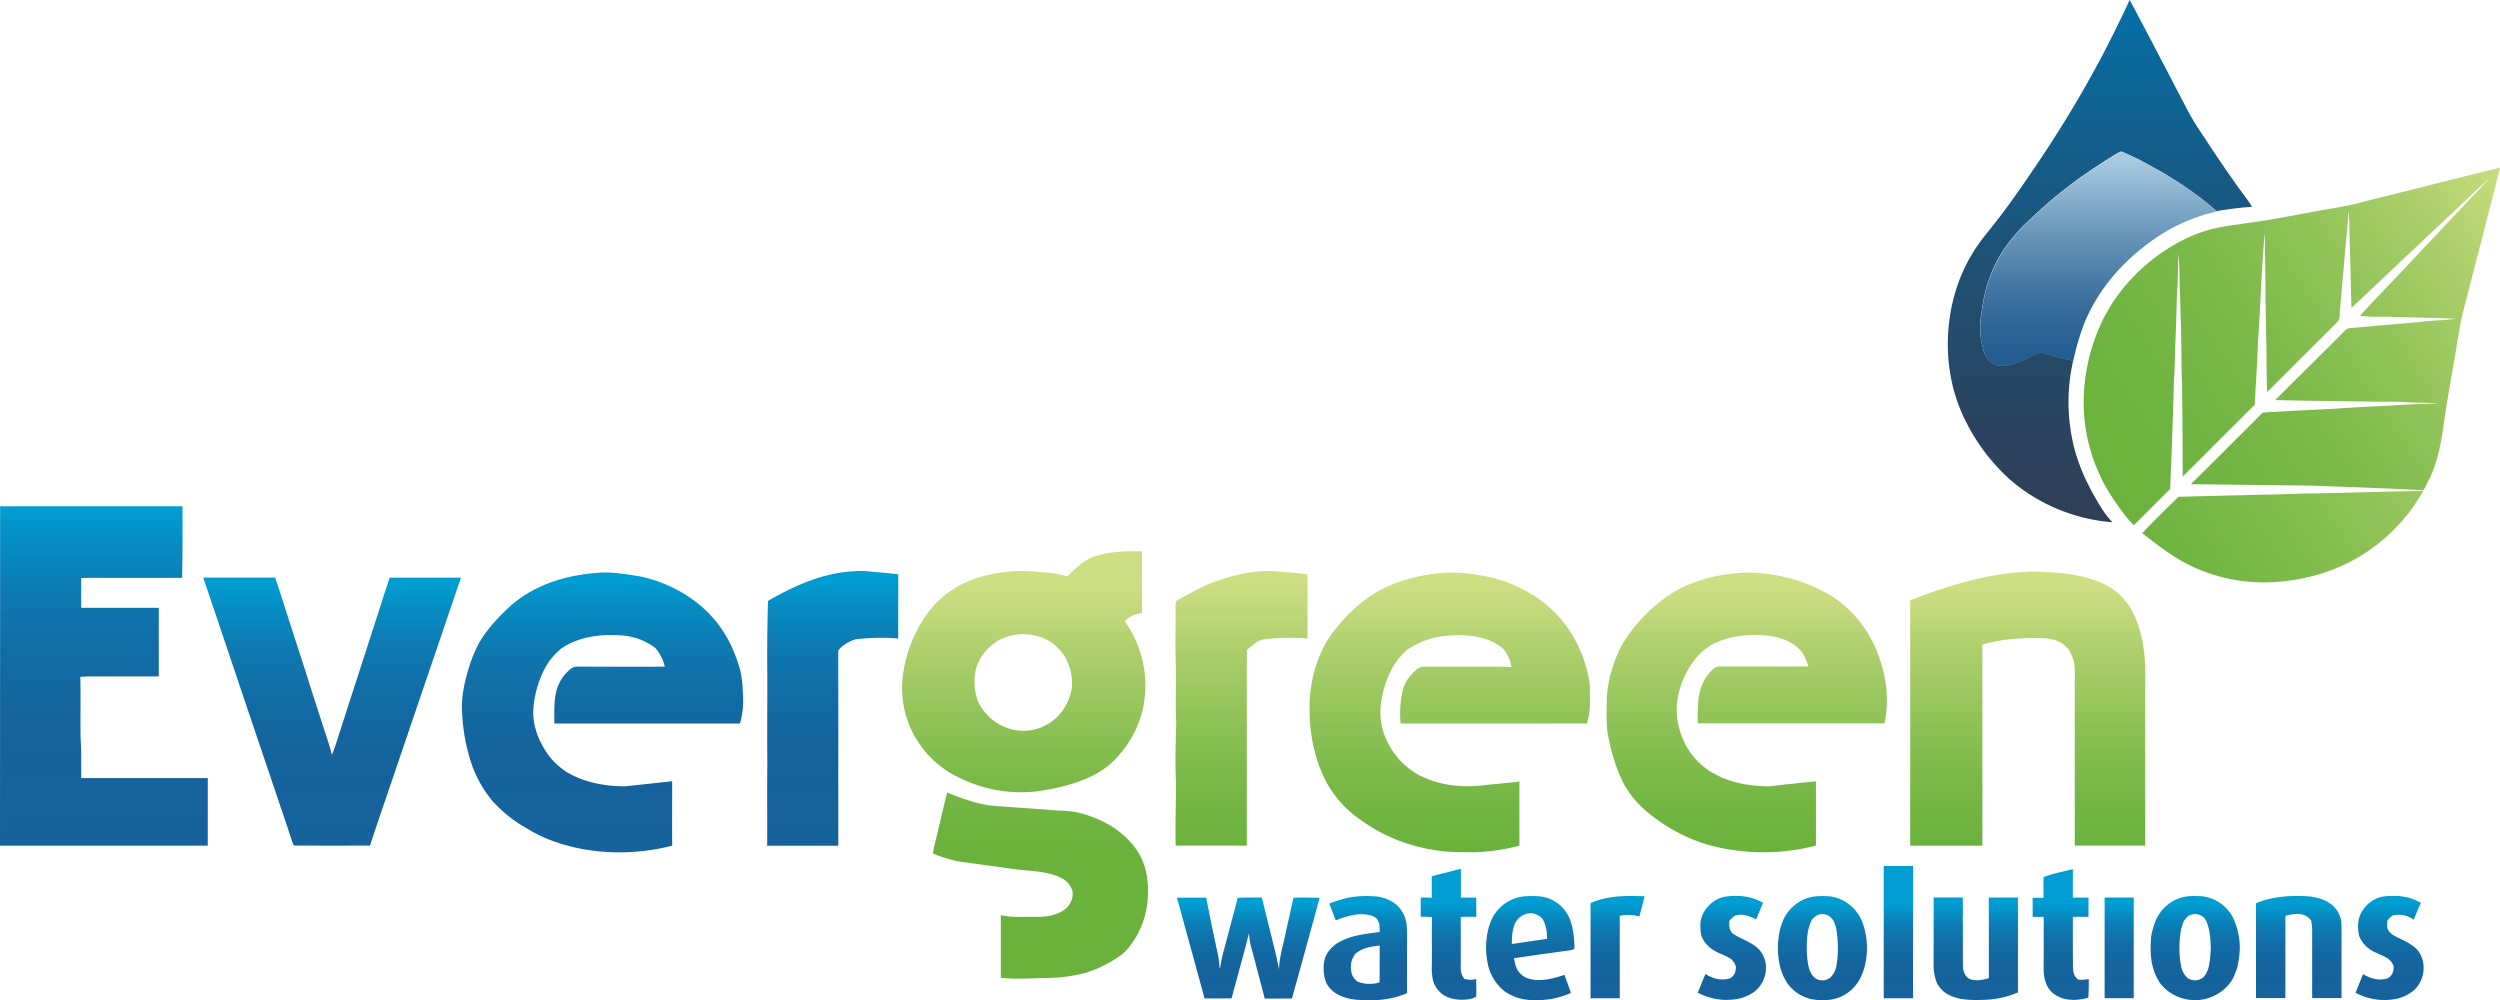 <svg xmlns="http://www.w3.org/2000/svg" xmlns:xlink="http://www.w3.org/1999/xlink" viewBox="0 0 930.88 372.4"><defs><style>.cls-1{fill:url(#linear-gradient);}.cls-2{fill:url(#linear-gradient-2);}.cls-3{fill:url(#linear-gradient-3);}.cls-4{fill:url(#linear-gradient-4);}.cls-5{fill:url(#linear-gradient-5);}.cls-6{fill:url(#linear-gradient-6);}.cls-7{fill:url(#linear-gradient-7);}.cls-8{fill:url(#linear-gradient-8);}.cls-9{fill:url(#linear-gradient-9);}.cls-10{fill:url(#linear-gradient-10);}.cls-11{fill:url(#linear-gradient-11);}.cls-12{fill:url(#linear-gradient-12);}.cls-13{fill:url(#linear-gradient-13);}.cls-14{fill:url(#linear-gradient-14);}.cls-15{fill:url(#linear-gradient-15);}.cls-16{fill:url(#linear-gradient-16);}.cls-17{fill:url(#linear-gradient-17);}.cls-18{fill:url(#linear-gradient-18);}.cls-19{fill:url(#linear-gradient-19);}.cls-20{fill:url(#linear-gradient-20);}.cls-21{fill:url(#linear-gradient-21);}.cls-22{fill:url(#linear-gradient-22);}.cls-23{fill:url(#linear-gradient-23);}.cls-24{fill:url(#linear-gradient-24);}.cls-25{fill:url(#linear-gradient-25);}.cls-26{fill:url(#linear-gradient-26);}.cls-27{fill:url(#linear-gradient-27);}.cls-28{fill:url(#linear-gradient-28);}</style><linearGradient id="linear-gradient" x1="781.38" y1="132.56" x2="781.38" y2="59.02" gradientUnits="userSpaceOnUse"><stop offset="0" stop-color="#245d90"/><stop offset="0.14" stop-color="#2d6495"/><stop offset="0.36" stop-color="#4478a4"/><stop offset="0.63" stop-color="#6b98bb"/><stop offset="0.95" stop-color="#a0c4dc"/><stop offset="1" stop-color="#a8cbe1"/></linearGradient><linearGradient id="linear-gradient-2" x1="781.93" y1="193.09" x2="781.93" y2="2.11" gradientUnits="userSpaceOnUse"><stop offset="0" stop-color="#2f3f57"/><stop offset="0.2" stop-color="#2a4460"/><stop offset="0.52" stop-color="#1e5277"/><stop offset="0.91" stop-color="#0a699d"/><stop offset="1" stop-color="#056fa7"/></linearGradient><linearGradient id="linear-gradient-3" x1="38.68" y1="314.67" x2="38.68" y2="189.68" gradientUnits="userSpaceOnUse"><stop offset="0" stop-color="#16629c"/><stop offset="0.38" stop-color="#15649e"/><stop offset="0.59" stop-color="#126da6"/><stop offset="0.76" stop-color="#0d7ab2"/><stop offset="0.91" stop-color="#068ec4"/><stop offset="1" stop-color="#009dd2"/></linearGradient><linearGradient id="linear-gradient-4" x1="462.28" y1="314.67" x2="462.28" y2="216.66" gradientUnits="userSpaceOnUse"><stop offset="0" stop-color="#6bb23d"/><stop offset="0.17" stop-color="#74b643"/><stop offset="0.44" stop-color="#8bc054"/><stop offset="0.78" stop-color="#b1d16f"/><stop offset="1" stop-color="#cede83"/></linearGradient><linearGradient id="linear-gradient-5" x1="310.1" y1="315.2" x2="310.1" y2="216.11" xlink:href="#linear-gradient-3"/><linearGradient id="linear-gradient-6" x1="123.6" y1="315.72" x2="123.6" y2="217.12" xlink:href="#linear-gradient-3"/><linearGradient id="linear-gradient-7" x1="755.03" y1="314.54" x2="755.03" y2="218.32" xlink:href="#linear-gradient-4"/><linearGradient id="linear-gradient-8" x1="539.83" y1="314.54" x2="539.83" y2="218.32" xlink:href="#linear-gradient-4"/><linearGradient id="linear-gradient-9" x1="650.4" y1="314.54" x2="650.4" y2="218.32" xlink:href="#linear-gradient-4"/><linearGradient id="linear-gradient-10" x1="224.36" y1="315.2" x2="224.36" y2="216.11" xlink:href="#linear-gradient-3"/><linearGradient id="linear-gradient-11" x1="381.26" y1="314.84" x2="381.26" y2="218.36" xlink:href="#linear-gradient-4"/><linearGradient id="linear-gradient-12" x1="387.45" y1="314.54" x2="387.45" y2="218.32" xlink:href="#linear-gradient-4"/><linearGradient id="linear-gradient-13" x1="602.31" y1="373.11" x2="602.31" y2="336.91" xlink:href="#linear-gradient-3"/><linearGradient id="linear-gradient-14" x1="789.06" y1="373.11" x2="789.06" y2="336.91" xlink:href="#linear-gradient-3"/><linearGradient id="linear-gradient-15" x1="767.3" y1="373.11" x2="767.3" y2="336.91" xlink:href="#linear-gradient-3"/><linearGradient id="linear-gradient-16" x1="706.86" y1="373.11" x2="706.86" y2="336.91" xlink:href="#linear-gradient-3"/><linearGradient id="linear-gradient-17" x1="539.31" y1="373.11" x2="539.31" y2="336.91" xlink:href="#linear-gradient-3"/><linearGradient id="linear-gradient-18" x1="817.4" y1="373.11" x2="817.4" y2="336.91" xlink:href="#linear-gradient-3"/><linearGradient id="linear-gradient-19" x1="508.4" y1="373.11" x2="508.4" y2="336.91" xlink:href="#linear-gradient-3"/><linearGradient id="linear-gradient-20" x1="678.59" y1="373.11" x2="678.59" y2="336.91" xlink:href="#linear-gradient-3"/><linearGradient id="linear-gradient-21" x1="735.65" y1="373.11" x2="735.65" y2="336.91" xlink:href="#linear-gradient-3"/><linearGradient id="linear-gradient-22" x1="855.93" y1="373.11" x2="855.93" y2="336.91" xlink:href="#linear-gradient-3"/><linearGradient id="linear-gradient-23" x1="464.68" y1="373.11" x2="464.68" y2="336.91" xlink:href="#linear-gradient-3"/><linearGradient id="linear-gradient-24" x1="569.8" y1="373.11" x2="569.8" y2="336.91" xlink:href="#linear-gradient-3"/><linearGradient id="linear-gradient-25" x1="889.73" y1="373.11" x2="889.73" y2="336.91" xlink:href="#linear-gradient-3"/><linearGradient id="linear-gradient-26" x1="644.79" y1="373.11" x2="644.79" y2="336.91" xlink:href="#linear-gradient-3"/><linearGradient id="linear-gradient-27" x1="783.28" y1="183.96" x2="946.79" y2="77.84" gradientUnits="userSpaceOnUse"><stop offset="0" stop-color="#6bb23d"/><stop offset="0.19" stop-color="#6fb440"/><stop offset="0.4" stop-color="#7cb949"/><stop offset="0.61" stop-color="#91c358"/><stop offset="0.82" stop-color="#aed06c"/><stop offset="1" stop-color="#cede83"/></linearGradient><linearGradient id="linear-gradient-28" x1="807.11" y1="220.67" x2="970.62" y2="114.54" gradientUnits="userSpaceOnUse"><stop offset="0" stop-color="#6bb23d"/><stop offset="0.26" stop-color="#80bc4c"/><stop offset="0.8" stop-color="#b8d473"/><stop offset="1" stop-color="#cede83"/></linearGradient></defs><g id="Layer_2" data-name="Layer 2"><g id="Layer_1-2" data-name="Layer 1"><path class="cls-1" d="M824.37,77.79a101.21,101.21,0,0,0-8.45-6.58c-1.69-1.2-3.41-2.38-5.16-3.51-2-1.31-4.09-2.61-6.2-3.8l-4.67-2.59a101.41,101.41,0,0,0-9.95-4.84,12.72,12.72,0,0,0-2.54,1.31c-3.5,2.18-7,4.38-10.36,6.75-3.07,2-6,4.31-8.88,6.58l-.81.61c-2,1.62-4,3.29-5.91,5-2.75,2.41-5.41,4.92-8,7.47-.41.41-.8.82-1.2,1.24-1.59,1.72-3.07,3.52-4.5,5.37a45.18,45.18,0,0,0-3.12,4.71q-.52.92-1.05,1.86a51.82,51.82,0,0,0-5.19,15.92c-.2,1-.34,2.11-.48,3.16-.18,1.23-.38,2.46-.51,3.7A29.74,29.74,0,0,0,739.07,132c1,2.3,2.81,4,5.44,4.2,5.21.59,9.44-2.57,14.06-4.35,1.66-.73,3-.05,4.63.39a77.8,77.8,0,0,0,8.77,2.13,103.56,103.56,0,0,1,3.09-11.19c.23-.66.47-1.32.72-2a58.61,58.61,0,0,1,3.35-7.19,66.27,66.27,0,0,1,4.18-6.65,68.12,68.12,0,0,1,7.22-8.59,79.64,79.64,0,0,1,7-6.29,78.26,78.26,0,0,1,9.61-6.65A68.38,68.38,0,0,1,820.66,80c1.59-.44,3.18-.87,4.78-1.27Z"/><path class="cls-2" d="M738.23,88.81a62,62,0,0,0-11,23c-3.66,15.16-2.29,31.39,4.86,45.35a72.5,72.5,0,0,0,11.24,16.34,61.17,61.17,0,0,0,7.2,6.83,66.43,66.43,0,0,0,36.05,14.14c-3.12-3.24-5.24-7.07-7.44-11-.81-1.46-1.57-3-2.3-4.46a71.57,71.57,0,0,1-4.17-11,69.5,69.5,0,0,1-.72-33.73,77.8,77.8,0,0,1-8.77-2.13c-1.61-.44-3-1.12-4.63-.39-4.62,1.78-8.85,4.94-14.06,4.35-2.63-.16-4.4-1.9-5.44-4.2a29.74,29.74,0,0,1-1.72-11.87c.13-1.24.33-2.47.51-3.7.14-1,.28-2.11.48-3.16a51.82,51.82,0,0,1,5.19-15.92q.53-.95,1.05-1.86h0a45.18,45.18,0,0,1,3.12-4.71c1.43-1.85,2.91-3.65,4.5-5.37h0c.4-.42.79-.83,1.2-1.24,2.63-2.55,5.29-5.06,8-7.47,1.93-1.71,3.91-3.38,5.91-5l.81-.61c2.91-2.27,5.81-4.54,8.88-6.58,3.38-2.37,6.86-4.57,10.36-6.75a12.72,12.72,0,0,1,2.54-1.31,101.41,101.41,0,0,1,9.95,4.84l4.67,2.59c2.11,1.19,4.16,2.49,6.2,3.8,1.75,1.13,3.47,2.31,5.16,3.51a101.21,101.21,0,0,1,8.45,6.58l1.07.95A120.75,120.75,0,0,1,838.56,77c-2.08-3.33-4.6-6.37-6.8-9.62q-5.67-8-11-16.25A97.27,97.27,0,0,1,814,40c-7-13.33-13.89-26.77-21-40l-.81,1.71C789.3,7.92,786.24,14,783.1,20.12a444.29,444.29,0,0,1-26.26,43.41c-3.56,5.3-7.23,10.53-11.05,15.64h0c-2.46,3.27-5,6.46-7.56,9.64"/><path class="cls-3" d="M77.36,289.71q-23.56,0-47.14,0c0-4.95.15-9.82-.21-14.74-.12-7.63.08-15.27-.1-22.91,3.2-.33,6.38-.16,9.58-.19H59.13c0-4.91,0-9.82,0-14.73V226.31c-9.64,0-19.27,0-28.91,0,0-3.67,0-7.35,0-11a60.35,60.35,0,0,1,6.31-.14H67.79l0-.36c.26-8.77.14-17.53.16-26.3-22.64,0-45.27,0-67.91,0,0,5.4,0,10.79,0,16.19,0,2.91,0,5.82,0,8.73L0,314.88H77.36c0-6.2,0-12.41,0-18.61C77.37,294.08,77.37,291.9,77.36,289.71Z"/><path class="cls-4" d="M486.87,222.17c0-2.79,0-5.57-.06-8.36-4.5-.49-9-.87-13.53-1.23-10.52,0-21.18,3.27-30.31,8.42-1.53.85-3.12,1.62-4.6,2.56-.87.39-.58,1.57-.67,2.35.12,7.36-.17,14.73.14,22.08.11,6.95-.19,13.91.13,20.84-.21,7.25-.43,14.53-.11,21.77.08,8.09-.31,16.17-.11,24.27,8.84,0,17.67,0,26.51,0,0-5.43,0-10.87,0-16.3,0-3.15,0-6.31,0-9.46,0-4.93,0-9.85,0-14.77,0-4.33,0-8.67,0-13,0-2,0-3.95,0-5.92q0-3.25,0-6.51c0-2.3.07-4.61,0-6.91a41.16,41.16,0,0,1,4-3.09,7,7,0,0,1,2.78-.91,88.79,88.79,0,0,1,15.81-.27q0-3.36,0-6.72C486.87,228.07,486.84,225.12,486.87,222.17Z"/><path class="cls-5" d="M334.47,213.83c-4-.5-8-.74-12-1.18-13.29-.46-24.93,4.42-36.21,10.94l-.3.2q-.4,14-.24,28c0,10.85-.1,21.69,0,32.54-.14,10.18,0,20.39-.07,30.57,8.83,0,17.66,0,26.5,0,0-3.4,0-6.79,0-10.18,0-3.6,0-7.2,0-10.8-.05-4.67,0-9.34,0-14,0-7.18,0-14.35,0-21.52,0-5.4-.07-10.8,0-16.19l.84-1a14.8,14.8,0,0,1,5.47-3.15,78.74,78.74,0,0,1,16-.32V227.08C334.48,222.66,334.49,218.24,334.47,213.83Z"/><path class="cls-6" d="M145.08,215.09c-1.36,4.24-2.78,8.46-4.11,12.72-1.44,4.45-2.89,8.89-4.31,13.34L129,264.82c-.94,3-1.91,5.9-2.86,8.86-.78,2.48-1.53,5-2.55,7.36-1.14-4.55-2.83-9-4.2-13.45q-1.59-5-3.2-9.92-1.5-4.73-3-9.44c-2.19-6.89-4.46-13.76-6.66-20.64-1.37-4.17-2.64-8.37-4.07-12.51-8.93,0-17.85,0-26.78,0,1.58,4.51,3,9.08,4.6,13.6,2.25,6.65,4.46,13.33,6.72,20,1.07,3.08,2.08,6.18,3.12,9.26,1.11,3.24,2.21,6.47,3.27,9.72,1.69,4.9,3.32,9.82,5,14.74q3.19,9.38,6.32,18.76c1.36,4,2.77,8.06,4.06,12.12.29.55.3,1.7,1.17,1.58,9.25.07,18.55,0,27.81,0,1.54-4.75,3.21-9.46,4.79-14.2l6.06-17.83c.83-2.4,1.63-4.82,2.46-7.22,1.23-3.57,2.41-7.17,3.64-10.74,2.6-7.53,5.11-15.08,7.71-22.6,1.57-4.71,3.2-9.39,4.78-14.1,1.49-4.36,3-8.71,4.45-13.08Z"/><path class="cls-7" d="M798.53,244.28c-.17-1.45-.35-2.89-.56-4.34a55.06,55.06,0,0,0-1.85-7.28,35.35,35.35,0,0,0-2.29-5.29,24.34,24.34,0,0,0-4.81-6.15c-5.6-5.12-14.25-7-21.56-7.85-4.47-.21-9-.79-13.47-.4-12.3.56-24.75,4-36.28,8.13-2.16.78-4.29,1.62-6.44,2.43v3.21c0,2.1,0,4.2,0,6.3v5.31c0,2,0,4,0,5.93,0,3.74,0,7.47,0,11.2v5.92c0,4.54,0,9.07,0,13.6q0,6.06,0,12.13,0,6.93,0,13.86c0,4.63,0,9.26,0,13.89,9,0,17.91,0,26.87,0,0-4.65,0-9.3,0-13.94s0-9.06,0-13.58c0-4.14,0-8.28,0-12.42,0-4.52,0-9.05,0-13.57v-5.95c0-3.71,0-7.43,0-11.14l0-4.06c0-.5,4.48-1.31,5-1.41,1.89-.38,3.81-.66,5.73-.85a88.42,88.42,0,0,1,11.85-.31c5.37.17,9.48,2.21,11.14,7.59,1.13,3.15.54,6.82.68,10.23v5.92c0,4.54,0,9.07,0,13.6,0,1.34,0,2.67,0,4q0,17.92,0,35.87h26.23c0-5.63,0-11.26,0-16.88,0-3,0-5.92,0-8.88,0-4.73,0-9.47,0-14.19,0-4.51,0-9,0-13.5v-.53C798.72,255.38,799,249.8,798.53,244.28Z"/><path class="cls-8" d="M592,256.65c0-3.57-1-6.83-2-10.19a52,52,0,0,0-2.34-5.92,47.59,47.59,0,0,0-5-8.22,44.82,44.82,0,0,0-11-10.2,51.86,51.86,0,0,0-21.53-8.06,54.79,54.79,0,0,0-11.86-.79c-10,.64-20.21,3.3-28.56,9a60.49,60.49,0,0,0-11.25,10.49,39.51,39.51,0,0,0-5.95,8.84,50.32,50.32,0,0,0-2.69,6.8,43.28,43.28,0,0,0-1.47,6.47,40.12,40.12,0,0,0-.68,7.17,61.78,61.78,0,0,0,1.1,14.3,53,53,0,0,0,5,14.68,40.32,40.32,0,0,0,11,12.9,72.66,72.66,0,0,0,10.44,6.61,65.29,65.29,0,0,0,27.26,6.76c2.27,0,6.72.06,6.72.06a76.69,76.69,0,0,0,16.57-2.46c0-3.84,0-7.69,0-11.53,0-4.14,0-8.28,0-12.41,0,.18-11,1.18-12.05,1.29a51,51,0,0,1-11.71.29,37.79,37.79,0,0,1-13.33-3.75,28,28,0,0,1-12.12-12.67,24.56,24.56,0,0,1-2.35-14.25,46.46,46.46,0,0,1,1.54-6.8,35.55,35.55,0,0,1,2.94-6.79,25.41,25.41,0,0,1,5.37-6.4,30.63,30.63,0,0,1,16.07-5.22c6.87-.49,14.27.35,19.67,5a14,14,0,0,1,3,6.77q-1.9-.16-3.81-.18-14.18,0-28.38,0c-2.34-.21-3.81,1.59-5.24,3.15a13.56,13.56,0,0,0-3.31,6.93,38.78,38.78,0,0,0-.52,11.07c23.12.08,46.23,0,69.35,0,.24-.88.48-1.74.66-2.63C592.18,263.54,592,260,592,256.65Z"/><path class="cls-9" d="M701.56,251.26a59.56,59.56,0,0,0-2.82-9.1,45.28,45.28,0,0,0-7-11.63,43.76,43.76,0,0,0-10.25-8.94,61.62,61.62,0,0,0-32.15-8.35c-10.12.56-20.21,3-28.64,8.84A64.44,64.44,0,0,0,610.66,231a53.85,53.85,0,0,0-6.91,9.51,39.25,39.25,0,0,0-1.89,4.05,68,68,0,0,0-2.45,7.56,59.07,59.07,0,0,0-1.11,7.49c0,5.49-.44,10.68.78,15.81a69.31,69.31,0,0,0,4.44,14.14c2.82,6.4,7.6,11.44,13.27,15.44a62.38,62.38,0,0,0,19,9.5,77.57,77.57,0,0,0,40.38.35q0-5.19,0-10.38,0-6.78,0-13.57c-5.78.61-11.56,1.22-17.34,1.87-6.5,0-13.36-1-19.2-4a26.34,26.34,0,0,1-13.22-14.11,27.3,27.3,0,0,1-1.93-13.16,31.27,31.27,0,0,1,2.3-8.6,34.83,34.83,0,0,1,4.2-7.21,23.18,23.18,0,0,1,6.63-5.76c6.26-3.22,13.71-4,20.63-3.23,4.9.49,10.16,2.51,13.11,6.64a22.85,22.85,0,0,1,2,4.81c-10.94.05-21.9,0-32.84,0-2.36-.26-4.36,2.85-5.57,4.51a19.58,19.58,0,0,0-2.63,9.23c-.16,2.48-.2,5-.17,7.44h69.57a42.84,42.84,0,0,0,.79-5.63A45.07,45.07,0,0,0,701.56,251.26Z"/><path class="cls-10" d="M275.53,269.41a31.09,31.09,0,0,0,1.06-11.6,41.7,41.7,0,0,0-1-8.4,59.82,59.82,0,0,0-3.06-8.4,44.65,44.65,0,0,0-10.93-14.86A51.56,51.56,0,0,0,238.2,214.6c-5.09-.79-10.44-1.75-15.52-1.31-12.11.82-24.39,4.62-33.39,13.05-4.26,4-8.5,8.58-11.3,13.78a54.55,54.55,0,0,0-3.52,8.9c-1.56,5.24-2.73,10.43-2.42,15.94a70.63,70.63,0,0,0,3,17.83,44.34,44.34,0,0,0,8.3,15.45,50.59,50.59,0,0,0,12.89,10.25,51.5,51.5,0,0,0,8.3,4.16c14.37,5.61,30.88,6.06,45.75,2.24-.07-8,0-16,0-23.95l-.45,0-17.1,1.85c-7.3,0-15.19-1.42-21.52-5.2a26.1,26.1,0,0,1-6.19-5.38l-.1-.11c-3.85-5-6.43-10.81-6.39-17.23a38.64,38.64,0,0,1,4-15.34,24.52,24.52,0,0,1,6.56-8.13c6.54-4.5,15.43-5.48,23.14-4.72A22.91,22.91,0,0,1,244,241.27a15.82,15.82,0,0,1,3.54,6.95c-10.83.09-21.67,0-32.5,0-1.85-.14-3,1.19-4.23,2.39a15.66,15.66,0,0,0-3.71,7c-.91,3.76-.67,7.93-.71,11.79Z"/><path class="cls-11" d="M387.25,294.5c9-1.43,19.09-3.93,26.13-10A39.3,39.3,0,0,0,426.08,261a41.1,41.1,0,0,0-7.32-29.73,10.56,10.56,0,0,1,6.48-3c.05-7.66,0-15.31,0-23-6.11-.08-12.07,0-17.93,2-3.9,1.49-7,4.32-9.79,7.35a41,41,0,0,0-10.27-1.58,50.5,50.5,0,0,0-12.1-.16c-9.3,1.09-17.55,3.49-24.71,9.9s-12.06,16.35-13.78,25.93a36.82,36.82,0,0,0,20,40.6A51.51,51.51,0,0,0,387.25,294.5ZM364,260.79c-.43-1.31-.73-2.64-1-4-.26-3.62-.21-7.11,1.4-10.44a19.42,19.42,0,0,1,7.2-7.81,19.92,19.92,0,0,1,16.78-1,17.67,17.67,0,0,1,7.87,6.59A19.17,19.17,0,0,1,399,256.78a19.47,19.47,0,0,1-5,9.79,17.88,17.88,0,0,1-19.85,4.15A19.22,19.22,0,0,1,364,260.79Z"/><path class="cls-12" d="M426.94,325.6a24.18,24.18,0,0,0-6.5-12.57c-5-5.38-11.59-8.54-18.63-10.38a40.22,40.22,0,0,0-7.74-.84c-7.09-.57-14.19-1-21.28-1.56-7.15-.18-13.58-2.51-20.1-5.17-1.57,6-2.88,12.14-4.38,18.19-.38,1.49-.67,3-.92,4.52A46.76,46.76,0,0,0,358,320.93c6.48.85,12.94,1.76,19.4,2.65,5.62.78,12.66.66,17.78,3.33a7.58,7.58,0,0,1,4.19,5.16,7.16,7.16,0,0,1-3,6.6c-3.05,2.33-7.47,2.83-11.21,2.72-4.28-.13-8.28.36-12.5-.61v23.3c5.67.64,11.54.15,17.23.07a59,59,0,0,0,14.49-1.95,45.83,45.83,0,0,0,12-5.84,17.09,17.09,0,0,0,4.48-4.29,31.82,31.82,0,0,0,6.15-14.36A37.28,37.28,0,0,0,426.94,325.6Z"/><path class="cls-13" d="M592.24,336.27v3.16c0,2,0,3.94,0,5.91,0,2.16,0,4.32,0,6.48,0,2.33,0,4.67,0,7,0,4.3,0,8.59,0,12.88h10.88c0-4.11,0-8.23,0-12.35,0-6.11,0-12.23,0-18.35a15,15,0,0,1,7.31.27l.37-1.47c.54-2,1.07-4,1.58-6.07C605.38,333.5,598.78,333.4,592.24,336.27Z"/><path class="cls-14" d="M794.5,371.69c0-2.27,0-4.55,0-6.83,0-2,0-4,0-6.05,0-3.35,0-6.7,0-10.05,0-3.11,0-6.22,0-9.33,0-1.74,0-3.48,0-5.22-3.61,0-7.22,0-10.84,0v.39c0,4.29,0,8.59,0,12.89,0,8.06,0,16.12,0,24.18C787.25,371.7,790.88,371.71,794.5,371.69Z"/><path class="cls-15" d="M777.73,364.51a11.13,11.13,0,0,1-3.9.22c-2.68-1.91-1.76-5.4-2-8.22,0-2.17,0-4.34,0-6.51,0-2.37,0-4.75,0-7.12,0-.51,0-1,0-1.51h5.83v-7.15h-5.84v-3c0-2.54,0-5.08,0-7.62-3.59,1-7.41,1.59-10.88,3-.07,2.55,0,5.13,0,7.69l-4.08,0c0,2.37,0,4.74,0,7.11l4.11,0v1.49c0,2.39,0,4.79,0,7.18,0,2.17,0,4.34,0,6.51,0,1.73-.07,3.48,0,5.22.19,3.48,1.36,6.8,4.44,8.72,3.79,2.32,8,2.06,12.16,1A64.62,64.62,0,0,0,777.73,364.51Z"/><path class="cls-16" d="M712.32,363.68v-7.21c0-3.74,0-7.49,0-11.24s0-7.4,0-11.11v-5.4c0-2.09,0-4.18,0-6.27-3.64,0-7.27,0-10.91,0,0,2.12,0,4.23,0,6.35,0,1.9,0,3.79,0,5.69,0,3.63,0,7.26,0,10.89s0,7.43,0,11.14c0,2.4,0,4.8,0,7.19q0,4,0,8c3.65,0,7.29,0,10.94,0Q712.33,367.68,712.32,363.68Z"/><path class="cls-17" d="M549.68,364.53a8.3,8.3,0,0,1-4.45-.06c-1.92-2.53-1.18-5-1.31-8,0-2.74,0-5.49,0-8.23q0-3.4,0-6.81c1.93-.11,3.86-.06,5.78-.07v-7.12c-1.92,0-3.83-.09-5.74.05,0-3.59,0-7.18,0-10.77-3.63.88-7.23,1.82-10.84,2.76,0,2.67,0,5.33,0,8a37.4,37.4,0,0,0-4.1-.06c-.07,2.37,0,4.75,0,7.13,1.4,0,2.79,0,4.18.11-.09,6,0,12-.05,18a22.28,22.28,0,0,0,.47,5.82,10.05,10.05,0,0,0,3.15,4.66c2.66,2.17,6.62,2.61,9.91,2.16a7.25,7.25,0,0,0,3-1C549.8,369,549.65,366.73,549.68,364.53Z"/><path class="cls-18" d="M831.71,342.2a14.77,14.77,0,0,0-12.11-8.49c-2.78-.14-5.75-.2-8.38.85a15,15,0,0,0-8.35,7.79A28.23,28.23,0,0,0,801,348.6c-.14,1.66-.2,3.33-.2,5a25.54,25.54,0,0,0,.83,6.56,20.21,20.21,0,0,0,2.79,6.08A16.52,16.52,0,0,0,831,365.12a25,25,0,0,0,2.13-5.2,36.52,36.52,0,0,0,.87-7A26.5,26.5,0,0,0,831.71,342.2Zm-19.85,5.5a20.87,20.87,0,0,1,1.14-4.46c.84-1.19,1.52-2.33,3-2.69a4.69,4.69,0,0,1,5.45,2.27c1.44,3.22,1.61,6.65,1.74,10.13a45.22,45.22,0,0,1-.72,6.87,8.64,8.64,0,0,1-2.09,4.1,4.87,4.87,0,0,1-5.65.37,7.41,7.41,0,0,1-2.43-3.8,37,37,0,0,1-.81-6.95A49.58,49.58,0,0,1,811.86,347.7Z"/><path class="cls-19" d="M523.73,344a12,12,0,0,0-3.67-7.06,14.3,14.3,0,0,0-9-3.22,35.16,35.16,0,0,0-9.77.7,66.16,66.16,0,0,0-6.32,2q1.17,3.15,2.41,6.28c4.2-1.71,9.36-3.22,13.81-1.59,1.48.53,2,1.74,2.47,3.15,0,.91.06,1.83.09,2.74-5.25.74-10.29,1.17-15,3.73a12.17,12.17,0,0,0-4.39,4,9.82,9.82,0,0,0-1.13,2.41,15.53,15.53,0,0,0,.52,8.65c2.1,4.26,6.42,5.84,10.85,6.42,6.4.6,13.4.25,19.33-2.43V366c0-2,0-4,0-6,0-1.78,0-3.55,0-5.33C523.88,351.14,524.08,347.52,523.73,344Zm-10.06,21.8a12.58,12.58,0,0,1-8.13-.25c-2-1.49-2.49-3.05-2.53-5.48a8,8,0,0,1,1.62-4.86c2.64-2.35,5.73-2.69,9.09-3.15,0,.9,0,1.8,0,2.7,0,1.79,0,3.59,0,5.38S513.73,363.87,513.67,365.76Z"/><path class="cls-20" d="M694.52,347a23.88,23.88,0,0,0-1.09-3.68,15.12,15.12,0,0,0-11.55-9.48,29.25,29.25,0,0,0-6.48,0,15,15,0,0,0-11.46,8.85,25.51,25.51,0,0,0-1.55,5.36,34.55,34.55,0,0,0-.37,6.18,30.29,30.29,0,0,0,.75,5.52,19.83,19.83,0,0,0,2.87,6.52,14.91,14.91,0,0,0,9.43,5.88c3.84.56,7.95.37,11.41-1.54a15.09,15.09,0,0,0,5.46-5.07,22.62,22.62,0,0,0,2.34-5.47c.13-.53.25-1.06.35-1.59A27.66,27.66,0,0,0,694.52,347Zm-21.47.73a17.07,17.07,0,0,1,1.66-5.35c1.17-1.29,2.41-2.18,4.26-2s2.89,1.21,3.85,2.64c.29.75.56,1.5.82,2.26a42.9,42.9,0,0,1,.5,11.87c-.12.91-.24,1.82-.4,2.73a8.25,8.25,0,0,1-2.14,4.06,4.8,4.8,0,0,1-5.36.51c-1.6-1-2.3-2.75-2.82-4.47a33.8,33.8,0,0,1-.65-5.85A45.71,45.71,0,0,1,673.05,347.71Z"/><path class="cls-21" d="M751.37,339.37c0-1.72,0-3.44,0-5.16-3.6,0-7.21,0-10.82,0-.06,1.74,0,3.49,0,5.24q0,12.38,0,24.77c-2.27.66-5.1,1.26-7.34.19-1.61-.91-2-2.47-2.3-4.17-.07-6.08,0-12.16-.07-18.24.1-2.6,0-5.22,0-7.82H720c0,1.74,0,3.48,0,5.22v5.89c0,1.78,0,3.55,0,5.33,0,3.21-.06,6.43,0,9.64a16.64,16.64,0,0,0,1.31,5.93,10.21,10.21,0,0,0,4.86,4.52c4,1.77,8.15,1.7,12.47,1.59a34.08,34.08,0,0,0,12.75-2.78v-8.94c0-3.33,0-6.64,0-10V339.37Z"/><path class="cls-22" d="M871.87,366c0-2.19,0-4.38,0-6.58V347.63c0-1.63,0-3.25-.13-4.88a10.62,10.62,0,0,0-2.86-5.33c-2.22-2.12-5.53-3.18-8.52-3.59-6.94-.55-13.82-.17-20.34,2.46v6c0,1.79,0,3.57,0,5.35v11.82q0,3.27,0,6.52c0,1.89,0,3.78,0,5.66,3.65,0,7.3,0,10.95,0,0-1.89,0-3.77,0-5.66V353c0-1.77,0-3.54,0-5.31s0-3.58,0-5.37L851,341c3.48-.88,7.1-1.49,9.55,1.77a20.9,20.9,0,0,1,.39,4.87c0,1.77,0,3.55,0,5.33v13c0,1.89,0,3.77,0,5.66,3.64,0,7.29,0,10.94,0C871.88,369.81,871.88,367.92,871.87,366Z"/><path class="cls-23" d="M481.66,334.28c-.46,1.68-.79,3.39-1.16,5.09-.44,2-.89,3.94-1.32,5.91s-.91,4.13-1.37,6.2a60.25,60.25,0,0,0-1.41,7c-.06.83-.1,1.64-.14,2.46-.15-.7-.29-1.4-.43-2.11-.49-2.4-1.06-4.78-1.67-7.15q-.77-3.21-1.58-6.42c-.46-1.84-.93-3.69-1.38-5.54s-.89-3.68-1.37-5.51c-3,0-6-.06-9,.09q-.62,2.64-1.33,5.25c-.57,2.07-1.08,4.15-1.65,6.22-.61,2.31-1.21,4.62-1.83,6.93a55.21,55.21,0,0,0-1.53,6.59c-.07.38-.14.75-.22,1.13l-.15,0a42.47,42.47,0,0,0-.65-5.14c-.47-2.12-.93-4.24-1.35-6.37-.7-3.22-1.36-6.44-2-9.66-.36-1.67-.69-3.33-1-5-3.64,0-7.28,0-10.92,0q.76,2.61,1.49,5.23c.81,3,1.62,6,2.45,9q.76,2.78,1.54,5.56c.56,2.05,1.11,4.1,1.68,6.15l1.8,6.56q.69,2.48,1.32,5c3.36.08,6.73,0,10.09,0,.46-1.67.9-3.36,1.36-5,.63-2.34,1.27-4.69,1.9-7s1.29-4.75,1.93-7.13c.45-1.72.88-3.44,1.29-5.18a29.21,29.21,0,0,0,.75,4.93c.61,2.25,1.23,4.49,1.81,6.75l1.53,5.87c.6,2.26,1.23,4.53,1.77,6.81,3.39.06,6.77,0,10.15,0,.65-2.4,1.33-4.78,2-7.18.47-1.73.95-3.47,1.43-5.2.6-2.19,1.19-4.39,1.81-6.58s1.18-4.33,1.78-6.49,1.17-4.28,1.76-6.42c.52-1.86,1-3.74,1.53-5.62C488.06,334.24,484.85,334.13,481.66,334.28Z"/><path class="cls-24" d="M585.67,346.42a20.78,20.78,0,0,0-1-3.79,13.63,13.63,0,0,0-7.47-7.89c-3.05-1.25-6.14-1.18-9.38-1a15,15,0,0,0-12.58,9,24.28,24.28,0,0,0-1.52,5.44,29.17,29.17,0,0,0,.66,12.33,17.45,17.45,0,0,0,6.08,8.76,18.43,18.43,0,0,0,10.92,3.1,29.61,29.61,0,0,0,13.55-2.67c-.2-.61-.41-1.23-.63-1.84-.59-1.62-1.19-3.25-1.77-4.88-4.22,1.46-9.11,2.7-13.52,1.36a7.36,7.36,0,0,1-4.55-4.42c-.29-1-.51-2.07-.74-3.12q10.32-1.51,20.66-2.92c.75-.15,1.4-.11,1.88-.8A39.18,39.18,0,0,0,585.67,346.42Zm-22.75,5.09.09-2.9a19.34,19.34,0,0,1,1-4.62,7.14,7.14,0,0,1,4-3.64,5.92,5.92,0,0,1,6.42,1.88,13.35,13.35,0,0,1,1.57,6.09l.09,1.25C571.67,350.23,567.29,350.85,562.92,351.51Z"/><path class="cls-25" d="M901.93,357a10.45,10.45,0,0,0-1.63-3.12c-2.75-3-6.15-3.89-9.52-5.89-2-1.69-2.17-2.72-1.79-5.3a9.88,9.88,0,0,1,1.91-1.8,9.49,9.49,0,0,1,7.84,1.54c.87-2.08,1.76-4.16,2.69-6.22-4.35-2.63-9.24-3-14.2-2.37a11.67,11.67,0,0,0-8.93,8.38,14.68,14.68,0,0,0,.19,6.46,11.45,11.45,0,0,0,6.23,6.06c2.72,1.32,5.35,1.85,6.55,5,.06,2-.54,3.74-2.4,4.61-3.25.91-6.23,0-9-1.64q-1.12,2.85-2.28,5.69l-.51,1.26a22.8,22.8,0,0,0,13.35,2.54,15.29,15.29,0,0,0,8.69-3.72A11.5,11.5,0,0,0,901.93,357Z"/><path class="cls-26" d="M654.87,353.4c-3-2.91-6.69-3.66-9.94-6-1.11-1.47-1.12-2.75-1-4.52a10.79,10.79,0,0,1,2.22-2c2.87-.78,5.21.2,7.74,1.45l2.59-6.16c-4.4-2.56-9.34-3-14.3-2.27a11.62,11.62,0,0,0-9,9.34,18.9,18.9,0,0,0,.41,5.46,11.31,11.31,0,0,0,4.86,5.34c2,1.13,4.34,1.82,6.2,3.15a5.5,5.5,0,0,1,1.74,2.9c-.08,1.8-.56,3.35-2.28,4.2-3.16,1-6.35.11-9.08-1.6-.87,2-1.66,4-2.47,6l-.41.92a22.88,22.88,0,0,0,13.19,2.57,15.88,15.88,0,0,0,7.5-2.63,11.31,11.31,0,0,0,4.74-9.48A10.21,10.21,0,0,0,654.87,353.4Z"/><path class="cls-27" d="M840.73,127.6c.78-9.51,1-18.92,1.64-28.47h0c.32-4.11.46-8.24.87-12.34.36,14.31.26,28.67.68,43,.06,5.39,0,10.78.28,16.16,5.46-5.38,10.83-10.83,16.26-16.24,3.2-3.11,6.32-6.29,9.5-9.43,1.65-1.38,1.11-3.51,1.38-5.44.62-7.29,1.3-14.58,1.91-21.87.43-4.77,1-9.5,1.16-14.29.55,3.8.36,7.51.51,11.33.27,8.21.38,16.4.63,24.6,7.71-7.08,15.23-14.4,22.91-21.52,4.32-4.09,8.65-8.15,13-12.23C916.67,76,921.77,71,927.06,66.22,920.7,73.25,914,80,907.6,87c-3.37,3.49-6.7,7-10,10.58-6.29,6.67-12.64,13.29-18.9,20,3.78.54,7.41.31,11.22.41,8.18.21,16.36.34,24.53.72-4.67.63-9.4.63-14.09,1.25-8.4.76-16.82,1.45-25.21,2.22-1.52,0-2.09,1.1-3.1,2-8.24,8.32-16.6,16.51-24.87,24.79,12.47.29,25,.42,37.42.6,3.9.05,7.76-.09,11.65.21s7.83,0,11.65.56c-5.62-.07-11.19.27-16.79.64-7.17.32-14.35.69-21.51,1.2-9,.43-18,.89-27.06,1.43l-2.25,2.27q-4.46,4.45-8.92,8.88C826.19,170,821,175.12,815.77,180.3c10.11.1,20.17.25,30.3.33,6.41.15,12.84.07,19.24.38,12.36.42,24.72.85,37.07,1.56.53-1,1.06-2,1.58-3,4.19-8,5.21-16.26,6.47-25,1.07-7.07,2.35-14.11,3.52-21.16,1.22-6.31,1.89-12.76,3.6-18.92,1.39-5.33,2.73-10.67,4.11-16,3.12-12,6.24-24,9.22-36.07q-15.3,3.74-30.57,7.63c-6.6,1.62-13.19,3.31-19.79,4.94-6.75,1.93-13.61,2.77-20.48,4.12-7.76,1.34-15.5,3-23.32,3.94-3.79.63-7.57,1-11.32,1.83l.54.15-.54-.15a51.2,51.2,0,0,0-12.82,4.63A66.23,66.23,0,0,0,801,97h0a71.4,71.4,0,0,0-10,9.8,63.93,63.93,0,0,0-7.64,11.56,70.37,70.37,0,0,0-7,23.33,64.12,64.12,0,0,0,5.29,34.69c2.54,5.85,6.15,10.93,10,16a39.4,39.4,0,0,0,2.87,3.18L808.1,182c.1-3.36.19-6.71.38-10.06q.6-15.09,1-30.17c.34-5.17.37-10.36.57-15.54.28-5.76.4-11.53.57-17.3.29-3.94.35-7.9.37-11.85-.83,0-1.66,0-2.49,0,.83,0,1.66,0,2.49,0,0-.9,0-1.8-.05-2.69.83,4.9.52,10,.81,15h0c.2,7.75.48,15.48.52,23.23,0,3.09,0,6.16.21,9.25.14,11.86.27,23.71.24,35.57,6.75-6.67,13.4-13.43,20.15-20.09,2.23-2.21,4.43-4.45,6.67-6.64.4-7.68,1-15.35,1.2-23M828.32,85.93a6,6,0,0,0-.81-.39A6,6,0,0,1,828.32,85.93Z"/><path class="cls-28" d="M842.42,184.2c-10.38.27-20.81.5-31.17.78l-.35.27c-4.45,4.39-9,8.75-13.25,13.31,6,4.53,11.79,9.22,18.63,12.35a62.48,62.48,0,0,0,28.35,5.92h0a73.34,73.34,0,0,0,24.48-4.94,64.38,64.38,0,0,0,12.48-6.57,66.94,66.94,0,0,0,14.52-13.39c2.45-2.81,4.2-6,6.23-9.1-14.91.16-29.68.76-44.58.95C852.64,183.93,847.53,184.13,842.42,184.2Z"/></g></g></svg>